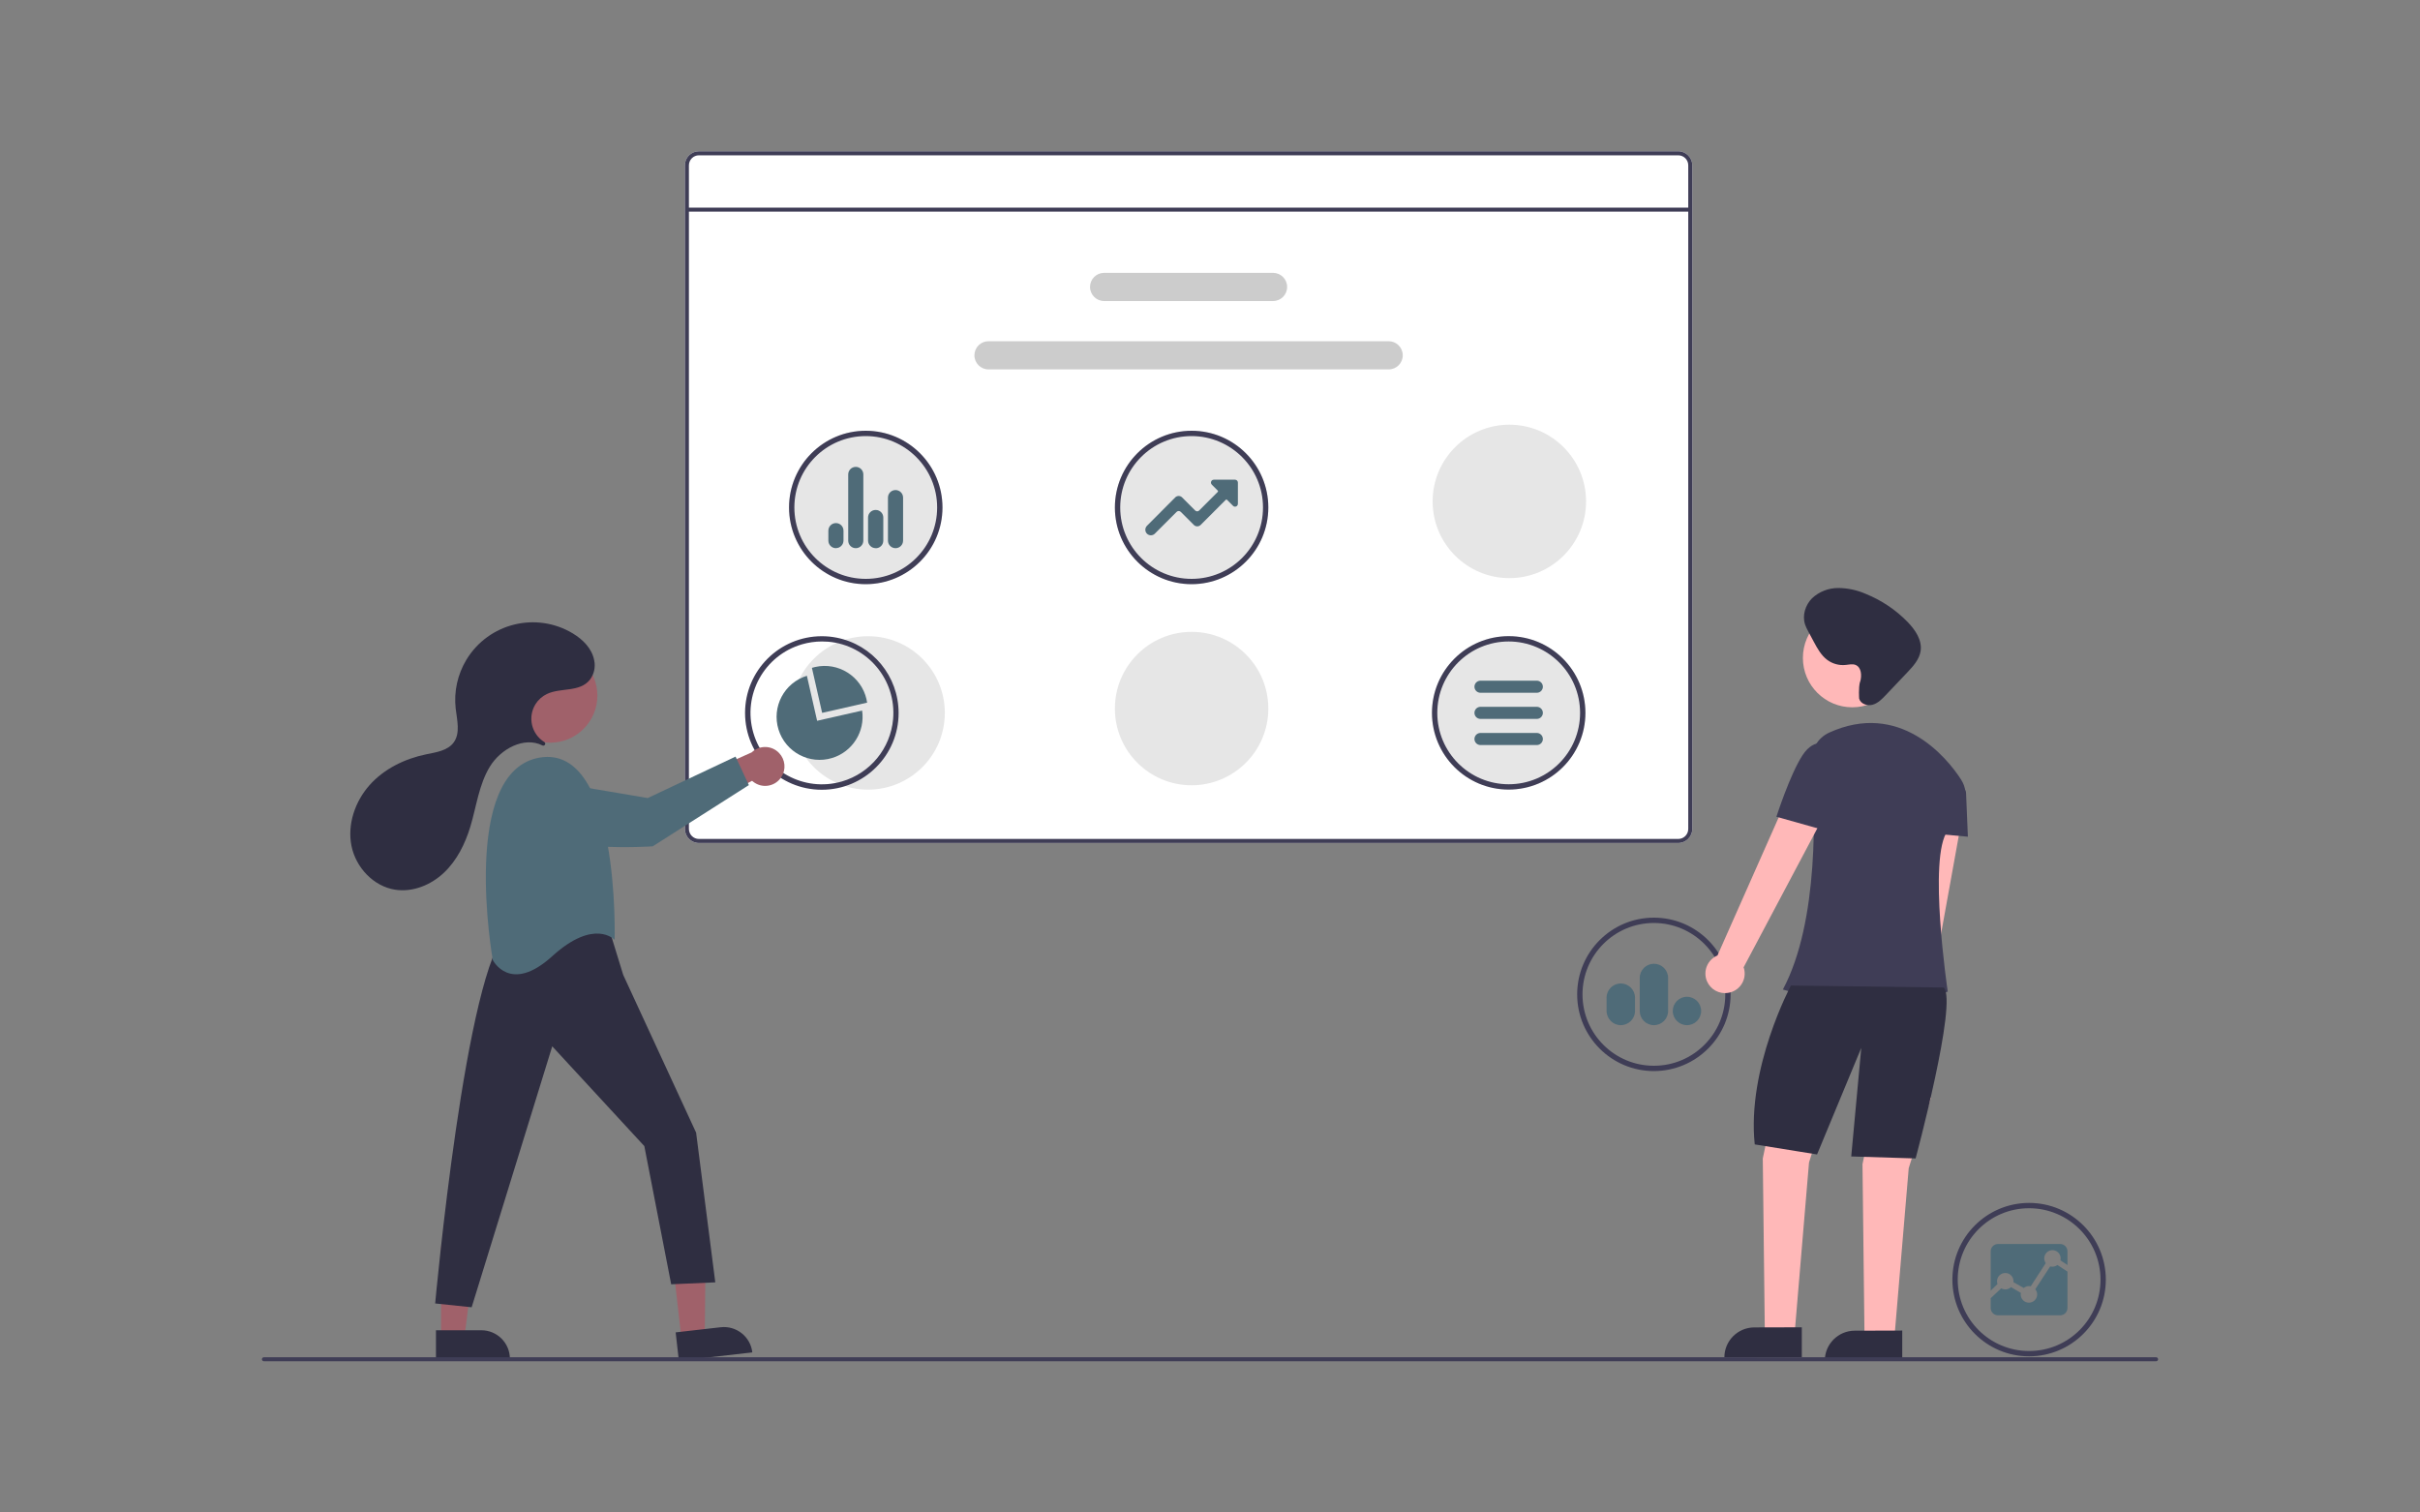 <?xml version="1.0" encoding="UTF-8"?> <svg xmlns="http://www.w3.org/2000/svg" id="Layer_2" data-name="Layer 2" viewBox="0 0 400 250"><rect x="0" y="0" width="400" height="250" fill="#808080" stroke="none"/><defs><style> .cls-1 { fill: #a0616a; } .cls-1, .cls-2, .cls-3, .cls-4, .cls-5, .cls-6, .cls-7, .cls-8, .cls-9 { stroke-width: 0px; } .cls-2 { fill: #e6e6e6; } .cls-3 { fill: #ccc; } .cls-4, .cls-8 { fill: #fff; } .cls-5 { fill: #3f3d56; } .cls-6 { fill: #4f6b78; } .cls-7 { fill: #ffb8b8; } .cls-8 { opacity: 0; } .cls-9 { fill: #2f2e41; } </style></defs><g id="Layer_1-2" data-name="Layer 1"><rect class="cls-8" width="400" height="250"></rect><g><path class="cls-4" d="m277.39,25H115.53c-1.28,0-2.33,1.04-2.33,2.33v109.68c0,1.28,1.04,2.33,2.33,2.33h161.86c1.28,0,2.33-1.04,2.33-2.33V27.33c0-1.28-1.04-2.33-2.33-2.33Z"></path><path class="cls-2" d="m249.37,130.51c-7,0-12.68-5.68-12.68-12.68,0-7,5.68-12.68,12.68-12.68s12.68,5.68,12.68,12.68h0c0,7-5.68,12.67-12.68,12.68Z"></path><path class="cls-2" d="m196.96,96.56c-7,0-12.68-5.68-12.68-12.68,0-7,5.68-12.68,12.68-12.68,7,0,12.68,5.68,12.68,12.68h0c0,7-5.68,12.67-12.68,12.68Z"></path><path class="cls-2" d="m143.1,96.56c-7,0-12.68-5.68-12.68-12.68,0-7,5.68-12.68,12.68-12.68s12.68,5.68,12.68,12.68h0c0,7-5.68,12.67-12.68,12.68Z"></path><path class="cls-2" d="m143.49,130.52c-7,0-12.68-5.68-12.68-12.68,0-7,5.68-12.68,12.68-12.68s12.68,5.68,12.68,12.68h0c0,7-5.68,12.67-12.68,12.68Z"></path><path class="cls-5" d="m277.39,25H115.53c-1.28,0-2.33,1.04-2.33,2.33v109.68c0,1.28,1.04,2.33,2.33,2.33h161.86c1.28,0,2.33-1.04,2.33-2.33V27.33c0-1.28-1.04-2.33-2.33-2.33Zm1.66,112.01c0,.92-.74,1.66-1.66,1.66H115.53c-.92,0-1.66-.74-1.66-1.66V27.33c0-.92.74-1.66,1.66-1.66h161.86c.92,0,1.66.74,1.66,1.66v109.68Z"></path><rect class="cls-5" x="113.54" y="34.32" width="165.85" height=".66"></rect><path class="cls-3" d="m210.42,49.76h-27.92c-1.28,0-2.33-1.04-2.33-2.33s1.04-2.33,2.33-2.33h27.92c1.28,0,2.33,1.04,2.33,2.33s-1.04,2.33-2.33,2.33Z"></path><path class="cls-3" d="m229.53,61.06h-66.14c-1.28,0-2.33-1.04-2.33-2.33s1.04-2.33,2.33-2.33h66.14c1.28,0,2.33,1.04,2.33,2.33s-1.04,2.33-2.33,2.33Z"></path><path class="cls-5" d="m249.37,130.51c-7,0-12.68-5.68-12.68-12.68,0-7,5.68-12.68,12.68-12.68,7,0,12.68,5.68,12.68,12.68,0,7-5.68,12.67-12.68,12.68Zm0-24.48c-6.52,0-11.8,5.28-11.8,11.8s5.28,11.8,11.8,11.8c6.52,0,11.8-5.28,11.8-11.8,0-6.51-5.29-11.79-11.8-11.8Z"></path><path class="cls-5" d="m143.1,96.56c-7,0-12.68-5.68-12.68-12.68s5.68-12.68,12.68-12.68,12.68,5.68,12.68,12.68h0c0,7-5.68,12.67-12.68,12.68Zm0-24.48c-6.52,0-11.8,5.28-11.8,11.8s5.28,11.8,11.8,11.8,11.8-5.28,11.8-11.8c0-6.51-5.29-11.79-11.8-11.8Z"></path><path class="cls-6" d="m148.02,90.61c-.69,0-1.25-.56-1.25-1.25v-7.11c0-.69.56-1.25,1.25-1.25h0c.69,0,1.25.56,1.25,1.25v7.11c0,.69-.56,1.25-1.25,1.25Zm-3.27,0c-.69,0-1.26-.55-1.27-1.24,0,0,0,0,0,0v-3.83c0-.69.56-1.25,1.25-1.25h.02c.69,0,1.25.56,1.25,1.25v3.83c0,.69-.56,1.25-1.25,1.25Zm-3.3,0c-.69,0-1.25-.56-1.25-1.25v-10.94c0-.69.56-1.25,1.25-1.25h0c.69,0,1.25.56,1.25,1.25v10.94c0,.69-.56,1.25-1.25,1.25Zm-3.28,0c-.69,0-1.25-.56-1.25-1.25h0s0-1.65,0-1.65c0-.69.56-1.25,1.25-1.25.69,0,1.25.56,1.25,1.25v1.64c0,.69-.56,1.25-1.25,1.25Z"></path><path class="cls-5" d="m335.39,224.19c-7,0-12.68-5.68-12.68-12.68,0-7,5.68-12.68,12.68-12.68,7,0,12.68,5.68,12.68,12.68,0,7-5.68,12.67-12.68,12.68Zm0-24.48c-6.52,0-11.8,5.28-11.8,11.8s5.28,11.8,11.8,11.8,11.8-5.28,11.8-11.8h0c0-6.51-5.29-11.79-11.8-11.8Z"></path><path class="cls-6" d="m338.88,209.32l-2.47,3.78c.2.24.31.54.31.86,0,.75-.61,1.36-1.36,1.36-.75,0-1.36-.61-1.36-1.36,0-.09,0-.17.02-.26l-1.63-.95c-.43.42-1.09.5-1.61.2l-1.74,1.63v1.62c0,.67.54,1.21,1.21,1.21h10.27c.67,0,1.21-.54,1.21-1.21v-6.01l-1.66-1.1c-.34.26-.78.35-1.19.24h0Z"></path><path class="cls-6" d="m331.45,210.41c.75,0,1.36.61,1.36,1.36h0v.17l1.7.95c.24-.2.55-.31.86-.31.1,0,.2.01.29.03l2.48-3.83c-.43-.61-.29-1.46.32-1.89.61-.43,1.46-.29,1.89.32.16.23.25.51.25.79,0,.11-.01.22-.04.32l1.17.78v-2.27c0-.67-.54-1.21-1.21-1.21h-10.27c-.67,0-1.21.54-1.21,1.21v6.5l1.13-1.09c-.26-.7.1-1.48.8-1.74.15-.06.31-.08.47-.08h0Z"></path><path class="cls-5" d="m196.96,96.56c-7,0-12.68-5.68-12.68-12.68,0-7,5.68-12.68,12.68-12.68s12.68,5.68,12.68,12.68h0c0,7-5.68,12.67-12.68,12.68Zm0-24.48c-6.52,0-11.8,5.28-11.8,11.8s5.28,11.8,11.8,11.8c6.52,0,11.8-5.28,11.8-11.8h0c0-6.51-5.29-11.79-11.8-11.8Z"></path><path class="cls-6" d="m190.23,88.48c-.51,0-.92-.41-.92-.92,0-.24.1-.48.27-.65l4.68-4.7c.15-.15.35-.23.56-.23h0c.21,0,.41.08.56.23l2.17,2.17c.09.09.21.14.33.14h0c.13,0,.25-.05.33-.14l3.07-3.07c.06-.06.06-.16,0-.22h0s-.99-.99-.99-.99c-.18-.18-.18-.48,0-.67.09-.09.21-.14.33-.14h3.52c.26,0,.47.21.47.47v3.52c0,.26-.21.47-.47.47-.13,0-.25-.05-.33-.14l-.99-.99c-.06-.06-.16-.06-.22,0,0,0,0,0,0,0l-4.15,4.15c-.15.15-.35.23-.56.23h0c-.21,0-.41-.08-.56-.23l-2.17-2.17c-.19-.18-.48-.18-.67,0l-3.61,3.61c-.17.17-.41.27-.65.27Z"></path><path class="cls-2" d="m196.96,129.8c-7,0-12.68-5.68-12.68-12.68,0-7,5.68-12.68,12.68-12.68s12.68,5.68,12.68,12.68h0c0,7-5.68,12.67-12.68,12.68Z"></path><path class="cls-2" d="m249.48,95.56c-7,0-12.68-5.68-12.68-12.68,0-7,5.68-12.68,12.68-12.68,7,0,12.68,5.68,12.68,12.68h0c0,7-5.68,12.67-12.68,12.68Z"></path><path class="cls-5" d="m138.29,105.4c-.8-.16-1.62-.24-2.44-.24-7.01,0-12.7,5.67-12.7,12.68s5.67,12.7,12.68,12.7,12.7-5.67,12.7-12.68c0-6.07-4.28-11.29-10.24-12.46Zm.86,23.77c-6.26,1.82-12.81-1.78-14.63-8.04-1.82-6.26,1.78-12.81,8.04-14.63,1.07-.31,2.18-.47,3.3-.47.35,0,.69.02,1.04.04,6.49.57,11.29,6.3,10.72,12.8-.43,4.85-3.79,8.93-8.46,10.3Z"></path><path class="cls-6" d="m143.23,115.6c-.87-3.82-4.68-6.22-8.5-5.35-.18.04-.37.09-.53.14l1.69,7.44,7.44-1.69c-.03-.17-.07-.36-.11-.54Z"></path><path class="cls-6" d="m142.51,117.45l-7.45,1.69-1.69-7.44c-3.75,1.16-5.85,5.14-4.69,8.89,1.16,3.75,5.14,5.85,8.89,4.69,3.35-1.04,5.44-4.36,4.93-7.83h0Z"></path><path class="cls-5" d="m273.37,177.04c-7,0-12.68-5.68-12.68-12.68,0-7,5.68-12.68,12.68-12.68,7,0,12.68,5.68,12.68,12.68,0,7-5.68,12.67-12.68,12.68Zm0-24.48c-6.52,0-11.8,5.28-11.8,11.8s5.28,11.8,11.8,11.8,11.8-5.28,11.8-11.8c0-6.51-5.29-11.79-11.8-11.8Z"></path><path class="cls-6" d="m278.84,169.45c-1.3,0-2.35-1.05-2.35-2.34,0-1.3,1.05-2.35,2.34-2.35,1.3,0,2.35,1.05,2.35,2.34,0,1.3-1.05,2.35-2.34,2.35Zm-5.47,0c-1.29,0-2.34-1.05-2.34-2.34v-5.47c0-1.29,1.05-2.34,2.35-2.34,1.29,0,2.34,1.05,2.34,2.34v5.47c0,1.29-1.05,2.34-2.34,2.34Zm-5.47,0c-1.29,0-2.34-1.05-2.35-2.35v-2.19c0-1.3,1.05-2.35,2.35-2.35s2.35,1.05,2.35,2.35v2.19c0,1.3-1.05,2.34-2.35,2.35Z"></path><polygon class="cls-1" points="112.63 221.24 116.49 220.8 116.64 205.69 110.94 206.33 112.63 221.24"></polygon><path class="cls-9" d="m124.35,223.54l-12.14,1.38h0l-.53-4.69h0l7.45-.85c2.59-.29,4.93,1.57,5.22,4.16h0Z"></path><polygon class="cls-1" points="72.9 220.99 76.78 220.99 78.63 206 72.9 206 72.9 220.99"></polygon><path class="cls-9" d="m84.28,224.6h-12.22s0-4.72,0-4.72h7.5c2.61,0,4.72,2.11,4.72,4.72h0Z"></path><path class="cls-9" d="m100.79,153.92l2.22,7.22,12.05,26.08,3.17,24.74-7.29.32-4.44-22.84-15.22-16.49-13.32,43.13-6.03-.63s5.07-55.82,12.05-61.53c0,0,11.42-5.39,16.81,0Z"></path><circle class="cls-1" cx="90.95" cy="114.97" r="7.79"></circle><path class="cls-6" d="m101.59,155.35s.95-32.35-12.37-30.13c-13.32,2.22-7.77,33.46-7.77,33.46,0,0,2.85,5.71,9.83-.63,6.98-6.34,10.31-2.7,10.31-2.7Z"></path><path class="cls-1" d="m129.16,128.42c-.94,1.49-2.92,1.93-4.4.98-.16-.1-.31-.22-.45-.34l-9.98,5.38.52-5.87,9.4-4.21c1.28-1.22,3.31-1.18,4.53.11,1.02,1.07,1.18,2.71.38,3.95h0Z"></path><path class="cls-6" d="m90.87,129.17l16.2,2.74,14.51-6.85,2.2,4.71-15.89,10.12s-16.82,1.14-20.71-3.29c-1.46-1.66-1.63-3.18-1.26-4.42.65-2.11,2.78-3.4,4.95-3Z"></path><path class="cls-9" d="m90.02,123.16c.13-.12.14-.32.02-.45-.02-.02-.04-.04-.07-.06-2.13-1.32-2.78-4.11-1.47-6.24.46-.74,1.12-1.33,1.9-1.7,2.29-1.09,5.39-.24,7.09-2.34.7-.91.96-2.08.73-3.2-.37-1.98-1.86-3.45-3.52-4.46-6.06-3.66-13.94-1.72-17.61,4.34-1.46,2.42-2.09,5.26-1.77,8.07.22,1.91.8,4.05-.33,5.6-1,1.36-2.88,1.62-4.54,1.96-3.55.73-6.98,2.4-9.38,5.11s-3.69,6.5-2.97,10.05,3.64,6.67,7.22,7.22c2.92.45,5.93-.79,8.07-2.82,2.14-2.03,3.49-4.77,4.35-7.59,1.01-3.35,1.41-6.96,3.24-9.95,1.79-2.92,5.65-5.01,8.67-3.49.12.06.26.04.36-.04Z"></path><path class="cls-7" d="m315.77,180.82c1.59-.79,2.24-2.73,1.45-4.32-.08-.17-.18-.33-.3-.48l7.51-41.54-7-.09-5.21,41.08c-1.36,1.16-1.53,3.2-.37,4.56.97,1.14,2.59,1.47,3.93.79h0Z"></path><polygon class="cls-7" points="294.03 178.85 291.37 191.48 291.7 219.73 296.69 219.73 299.01 192.15 302.67 180.51 294.03 178.85"></polygon><polygon class="cls-7" points="310.51 179.8 307.85 192.43 308.18 220.68 313.16 220.68 315.49 193.09 319.15 181.46 310.51 179.8"></polygon><path class="cls-9" d="m289.96,219.41l7.86-.02h0v4.95h.01l-12.81.03h0c0-2.73,2.2-4.95,4.94-4.96Z"></path><path class="cls-9" d="m306.56,219.95l7.86-.02h0v4.95h.01l-12.81.03h0c0-2.73,2.2-4.95,4.94-4.96Z"></path><circle class="cls-7" cx="306.16" cy="108.75" r="8.16"></circle><path class="cls-5" d="m324.2,128.94c-2.48-3.9-10.28-13.14-21.89-7.83-1.87.87-3.01,2.81-2.85,4.86.56,7.41,1.27,26.29-4.77,37.59,0,0,17.62,5.32,27.25.33,0,0-3.32-22.27,0-26.59,1.11-1.38,2.01-2.92,2.66-4.56.47-1.26.32-2.67-.41-3.8Z"></path><path class="cls-5" d="m320.95,128.66l3.26,1.36c.44.18.74.61.76,1.09l.3,7.19-7.31-.66,2.99-8.97Z"></path><path class="cls-9" d="m296.02,162.9s-7.31,13.63-5.98,26.26l10.3,1.66,7.31-17.62-1.66,17.95,10.64.33s6.98-25.92,4.65-28.25l-25.26-.33Z"></path><path class="cls-7" d="m285.64,164.11c1.76-.27,2.97-1.91,2.7-3.67-.03-.19-.07-.37-.14-.55l14.83-27.96-6.64-2.22-12.51,28.22c-1.65.69-2.43,2.58-1.75,4.23.58,1.38,2.02,2.19,3.5,1.95h0Z"></path><path class="cls-5" d="m305.06,124.36l-2.75-1.23s-2.33-1.44-4.39,1.73-4.3,10.14-4.3,10.14l8.96,2.52,2.47-13.17Z"></path><path class="cls-9" d="m307.47,112.68c.29-1.02.21-2.39-.78-2.78-.51-.2-1.09-.04-1.64.01-1.07.11-2.15-.19-3.02-.83-1.02-.76-1.65-1.92-2.25-3.04l-.91-1.7c-.2-.35-.37-.72-.51-1.11-.5-1.5.04-3.23,1.16-4.35,1.17-1.09,2.71-1.69,4.31-1.69,1.59.01,3.15.35,4.6.99,2.58,1.05,4.92,2.62,6.86,4.61,1.27,1.3,2.43,3,2.17,4.8-.21,1.4-1.23,2.53-2.21,3.56l-3.54,3.73c-.63.66-1.3,1.35-2.17,1.6s-2-.12-2.24-1c0,0-.14-1.8.15-2.82Z"></path><path class="cls-5" d="m356.38,225H43.62c-.18,0-.33-.15-.33-.33s.15-.33.33-.33h312.76c.18,0,.33.15.33.33s-.15.33-.33.33Z"></path><path class="cls-6" d="m254.02,123.15h-9.31c-.55,0-1-.45-1-1s.45-1,1-1h9.31c.55,0,1,.45,1,1s-.45,1-1,1Z"></path><path class="cls-6" d="m254.02,118.83h-9.31c-.55,0-1-.45-1-1s.45-1,1-1h9.31c.55,0,1,.45,1,1s-.45,1-1,1Z"></path><path class="cls-6" d="m254.02,114.51h-9.31c-.55,0-1-.45-1-1s.45-1,1-1h9.31c.55,0,1,.45,1,1s-.45,1-1,1Z"></path></g></g></svg> 